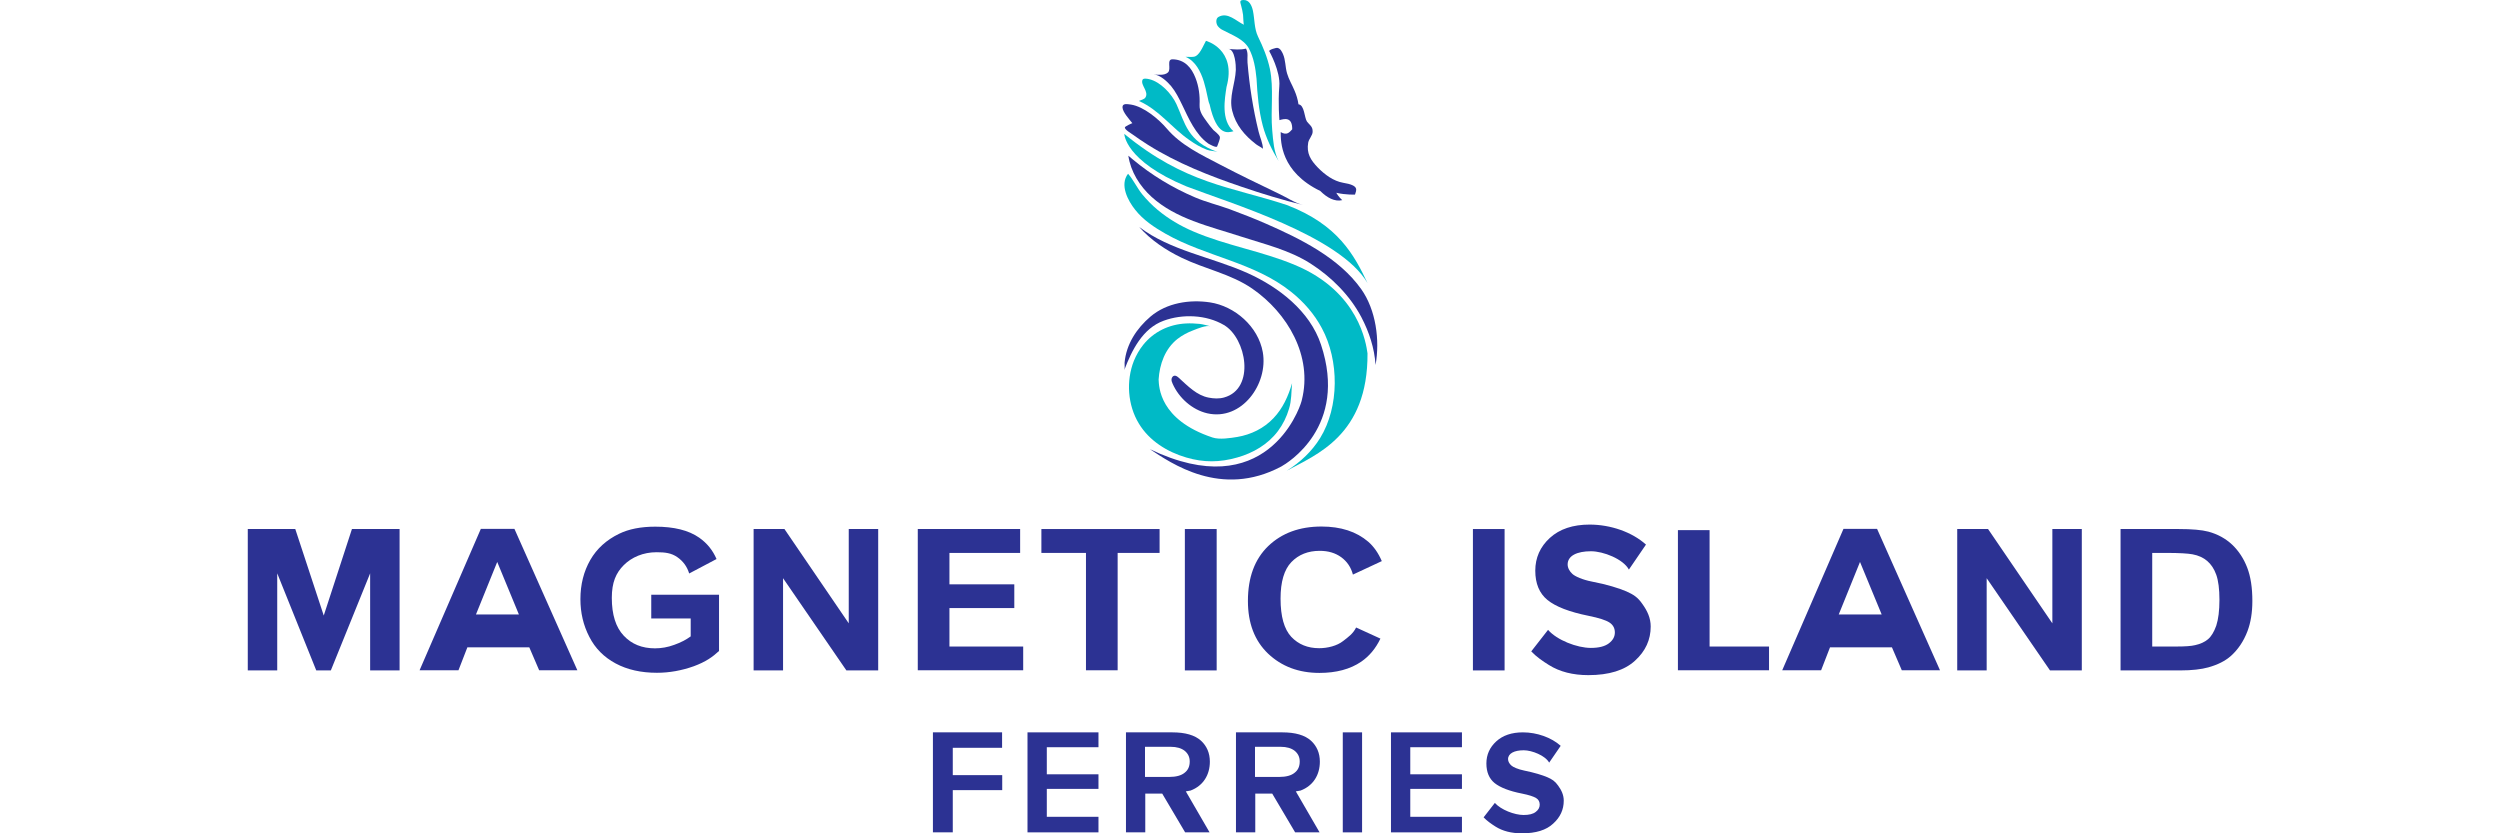<?xml version="1.0" encoding="utf-8"?>
<!-- Generator: Adobe Illustrator 23.0.3, SVG Export Plug-In . SVG Version: 6.00 Build 0)  -->
<svg version="1.1" id="Layer_1_copy" xmlns="http://www.w3.org/2000/svg" xmlns:xlink="http://www.w3.org/1999/xlink" x="0px"
	 y="0px" viewBox="0 0 180 60" style="enable-background:new 0 0 180 60;" xml:space="preserve">
<style type="text/css">
	.st0{fill:#2C3293;}
	.st1{fill:#00BAC6;}
</style>
<g>
	<g>
		<path class="st0" d="M82.02,16.34c0.84,0.95,1.92,1.67,3.06,2.22c1.67,0.81,3.54,1.16,5.08,2.22c2.55,1.76,4.37,4.87,3.57,8.03
			c-0.01,0.04-0.02,0.08-0.03,0.11c-0.16,0.59-2.59,7.42-10.91,3.42c1.51,0.99,5.12,3.56,9.46,1.25c0.43-0.24,4.83-2.86,2.86-8.78
			c-0.8-2.41-3.03-4.13-5.27-5.14C87.24,18.5,84.28,18.06,82.02,16.34z"/>
		<path class="st1" d="M93.03,27.59c-0.06,0.63-0.03,1.23-0.22,1.84c-0.17,0.58-0.44,1.13-0.8,1.61c-0.72,0.96-1.79,1.58-2.93,1.9
			c-1.26,0.36-2.41,0.37-3.67,0c-1.37-0.4-2.66-1.2-3.41-2.44c-0.81-1.33-0.93-3.08-0.36-4.52c0.17-0.41,0.39-0.8,0.67-1.15
			c0.76-0.95,1.87-1.48,3.08-1.54c0.33-0.02,0.65,0,0.98,0.03c0.26,0.03,0.52,0.11,0.78,0.17c-0.34-0.08-0.92,0.17-1.23,0.29
			c-0.41,0.15-0.8,0.36-1.15,0.63c-0.89,0.71-1.28,1.81-1.35,2.92c0.03,0.49,0.03,2.89,3.88,4.17c0.51,0.17,1.29,0.04,1.79-0.04
			c0.99-0.17,1.91-0.62,2.6-1.35C92.36,29.41,92.76,28.52,93.03,27.59z"/>
		<path class="st0" d="M84.86,27.19c-0.09-0.08-0.2-0.16-0.31-0.14c-0.11,0.02-0.19,0.14-0.2,0.25c-0.01,0.11,0.03,0.23,0.08,0.33
			c0.45,1.02,1.41,1.88,2.5,2.13c2.48,0.56,4.4-2.13,3.99-4.41c-0.33-1.84-2.01-3.31-3.81-3.58c-1.48-0.22-3.11,0.04-4.27,1.02
			c-1,0.85-1.75,1.99-1.87,3.32c-0.01,0.15,0.03,0.39-0.02,0.53c0.54-1.42,1.32-3,2.84-3.55c1.36-0.5,3.07-0.43,4.33,0.31
			c1.62,0.94,2.29,4.59,0.01,5.22c-0.36,0.1-0.74,0.08-1.1,0.01C86.17,28.47,85.53,27.8,84.86,27.19z"/>
		<path class="st1" d="M81.22,12.51c-0.62,0.79-0.01,1.94,0.51,2.59c0.58,0.74,1.38,1.27,2.19,1.73c2.9,1.65,6.39,2.05,9.05,4.19
			c0.9,0.72,1.67,1.6,2.21,2.62c1.24,2.31,1.26,5.64-0.13,7.9c-0.6,0.97-1.44,1.75-2.4,2.35c2.1-1.15,5.85-2.54,5.81-8.45
			c-0.1-0.68-0.59-4.43-5.22-6.36c-2.38-1-4.96-1.4-7.33-2.42c-0.91-0.39-1.78-0.9-2.55-1.54c-0.41-0.34-0.78-0.72-1.12-1.13
			C81.86,13.52,81.6,12.94,81.22,12.51z"/>
		<path class="st0" d="M81.24,11.21c0.17,1.15,0.82,2.19,1.68,2.97c0.86,0.78,1.91,1.32,2.99,1.73c1.14,0.44,2.31,0.75,3.47,1.13
			c1.7,0.55,3.44,0.96,4.97,1.93c1.5,0.96,2.83,2.28,3.67,3.87c0.56,1.07,0.94,2.22,1.02,3.44c0.32-1.79,0.03-3.96-1.03-5.46
			c-1.6-2.25-4.34-3.61-6.85-4.71c-0.86-0.38-1.75-0.72-2.63-1.05c-0.82-0.3-1.67-0.5-2.49-0.85c-1.62-0.69-3.14-1.61-4.49-2.74
			C81.45,11.39,81.34,11.3,81.24,11.21z"/>
		<path class="st1" d="M80.95,9.64c0,0,0.03,1.94,4.47,3.78c3.05,1.18,11.07,3.55,13.04,6.96c-0.95-2-2.1-4.2-5.81-5.62
			C88.57,13.42,85.35,13.25,80.95,9.64z"/>
		<path class="st0" d="M93.82,14.76c-1.48-0.36-2.95-0.81-4.39-1.3c-2.33-0.79-4.68-1.71-6.79-3.04c-0.38-0.24-0.75-0.49-1.11-0.75
			c-0.11-0.08-0.56-0.34-0.54-0.5c0.01-0.07,0.53-0.31,0.54-0.3c-0.2-0.26-0.69-0.78-0.71-1.13c-0.02-0.33,0.36-0.24,0.61-0.21
			c0.93,0.15,1.99,1.04,2.58,1.73c1.02,1.2,2.47,1.88,3.83,2.59c1.39,0.73,2.81,1.41,4.22,2.09C92.62,14.2,93.24,14.62,93.82,14.76z
			"/>
		<path class="st1" d="M82,7.27c0.14-0.07,0.38-0.11,0.47-0.25c0.27-0.43-0.37-0.89-0.21-1.27c0.06-0.14,0.34-0.08,0.48-0.05
			c0.82,0.19,1.62,1.06,1.96,1.79c0.62,1.35,0.79,2.69,2.96,3.45c-0.23-0.08-0.52-0.06-0.77-0.16c-0.44-0.17-0.85-0.41-1.23-0.68
			C84.37,9.22,83.46,7.91,82,7.27z"/>
		<path class="st0" d="M87.83,9.86c0.03,0.17-0.14,0.5-0.19,0.67c-0.04,0.16-0.6-0.17-0.64-0.19c-0.93-0.66-1.41-1.81-1.89-2.8
			c-0.23-0.47-0.46-0.94-0.79-1.34c-0.28-0.33-0.8-0.82-1.26-0.84c0.3,0.02,0.78,0.09,1.03-0.14c0.27-0.24-0.13-0.96,0.34-0.95
			c0.87,0.02,1.36,0.6,1.65,1.35c0.24,0.62,0.32,1.27,0.29,1.93c-0.02,0.52,0.25,0.83,0.54,1.24c0.14,0.2,0.29,0.39,0.45,0.57
			C87.48,9.47,87.78,9.69,87.83,9.86z"/>
		<path class="st1" d="M85.36,4.09c0.19,0,0.38,0.02,0.57,0c0.44-0.04,0.7-0.82,0.9-1.15c0,0,2.23,0.59,1.48,3.32
			c-0.13,0.85-0.41,2.4,0.5,3.19c-0.4,0.1-1.2,0.39-1.72-1.94C86.86,7.08,86.79,4.71,85.36,4.09z"/>
		<path class="st0" d="M88.45,3.52c0.48,0.05,0.54,1.21,0.53,1.51c-0.04,0.99-0.51,1.95-0.26,2.95c0.25,1.02,0.9,1.78,1.72,2.41
			c0.16,0.12,0.34,0.19,0.49,0.32c0-0.38-0.22-0.85-0.31-1.23c-0.4-1.63-0.66-3.3-0.8-4.98c-0.03-0.32,0.07-0.7-0.11-1
			C89.32,3.6,88.84,3.56,88.45,3.52z"/>
		<path class="st1" d="M87.69,1.89c-0.14-0.17-0.18-0.55,0.04-0.67c0.66-0.38,1.29,0.31,1.83,0.56c-0.03-0.02-0.05-0.63-0.06-0.71
			c-0.03-0.23-0.08-0.45-0.14-0.67C89.3,0.16,89.22,0.01,89.52,0c0.43-0.02,0.61,0.41,0.69,0.77c0.13,0.62,0.09,1.29,0.37,1.87
			c0.36,0.74,0.68,1.51,0.85,2.31c0.3,1.43,0.04,2.97,0.17,4.43c0.07,0.77,0.11,1.52,0.46,2.22c-0.48-0.8-0.9-1.65-1.14-2.55
			c-0.29-1.1-0.39-2.25-0.45-3.39c-0.07-0.73-0.2-1.52-0.55-2.17c-0.37-0.68-1.22-0.97-1.87-1.32C87.91,2.11,87.78,2,87.69,1.89z"/>
		<path class="st0" d="M91.39,3.69c0,0,0.82,1.45,0.72,2.53c-0.1,1.21,0.01,2.43,0.01,2.43c0.35-0.1,0.93-0.26,0.92,0.66
			c-0.21,0.23-0.39,0.46-0.83,0.2c0,0.69,0,2.86,2.85,4.24c0.49,0.49,1.05,0.79,1.58,0.66c-0.26-0.23-0.43-0.53-0.43-0.53
			c0.69,0.16,1.35,0.13,1.35,0.13c0.1-0.33,0.33-0.66-0.85-0.85c-0.7-0.12-1.33-0.59-1.82-1.09c-0.53-0.55-0.83-1.03-0.7-1.8
			c0.05-0.28,0.33-0.53,0.32-0.8C94.52,9.09,94.28,9,94.1,8.75c-0.19-0.28-0.17-1.19-0.61-1.24c-0.05-0.35-0.15-0.68-0.29-1
			c-0.17-0.41-0.41-0.8-0.53-1.22c-0.14-0.47-0.1-0.96-0.3-1.41c-0.08-0.17-0.18-0.38-0.38-0.43C91.89,3.42,91.33,3.59,91.39,3.69z"
			/>
	</g>
	<g>
		<path class="st0" d="M68.6,59.93h-1.43v-7.2h4.98v1.11H68.6v1.97h3.56v1.08H68.6V59.93z"/>
		<path class="st0" d="M79.09,59.93h-5.11v-7.2h5.11v1.07h-3.72v1.95h3.72v1.05h-3.72v2.01h3.72V59.93z"/>
		<path class="st0" d="M105.26,59.93h-5.11v-7.2h5.11v1.07h-3.72v1.95h3.72v1.05h-3.72v2.01h3.72V59.93z"/>
		<path class="st0" d="M98.07,59.93h-1.39v-7.2h1.39V59.93z"/>
		<path class="st0" d="M85.72,56.92c0.93-0.35,1.39-1.15,1.39-2.08c0-0.62-0.22-1.13-0.65-1.52c-0.44-0.39-1.12-0.59-2.05-0.59
			h-3.34v7.2h1.39v-2.79h1.22l1.65,2.79h1.76l-1.71-2.95L85.72,56.92z M82.45,53.77h1.84c0.43,0,0.77,0.1,1.01,0.29
			c0.24,0.2,0.36,0.45,0.36,0.77c0,0.35-0.12,0.62-0.37,0.81c-0.24,0.2-0.62,0.3-1.12,0.3h-1.73V53.77z"/>
		<path class="st0" d="M93.64,56.92c0.93-0.35,1.39-1.15,1.39-2.08c0-0.62-0.22-1.13-0.65-1.52c-0.44-0.39-1.12-0.59-2.05-0.59
			h-3.34v7.2h1.39v-2.79h1.22l1.65,2.79h1.76l-1.71-2.95L93.64,56.92z M90.37,53.77h1.84c0.43,0,0.77,0.1,1.01,0.29
			c0.24,0.2,0.36,0.45,0.36,0.77c0,0.35-0.12,0.62-0.37,0.81c-0.24,0.2-0.62,0.3-1.12,0.3h-1.73V53.77z"/>
		<path class="st0" d="M17.84,48.26V38.09h3.42l2.05,6.23l2.03-6.23h3.43v10.18h-2.12v-6.99l-2.83,6.99h-1.05l-2.81-6.99v6.99H17.84
			z"/>
		<path class="st0" d="M41.57,48.26h-2.75l-0.71-1.65h-4.46l-0.64,1.65h-2.8l4.41-10.18h2.42L41.57,48.26z M37.36,44.24l-1.56-3.78
			l-1.53,3.78H37.36z"/>
		<path class="st0" d="M54.26,48.26V38.09h2.22l4.63,6.79v-6.79h2.12v10.18h-2.29l-4.56-6.64v6.64H54.26z"/>
		<path class="st0" d="M139.68,48.26h-2.75l-0.71-1.65h-4.46l-0.64,1.65h-2.8l4.41-10.18h2.42L139.68,48.26z M135.48,44.24
			l-1.56-3.78l-1.53,3.78H135.48z"/>
		<path class="st0" d="M140.92,48.26V38.09h2.22l4.63,6.79v-6.79h2.12v10.18h-2.29l-4.56-6.64v6.64H140.92z"/>
		<path class="st0" d="M66.08,48.26V38.09h7.37v1.72h-5.09v2.26h4.67v1.71h-4.67v2.77h5.31v1.71H66.08z"/>
		<path class="st0" d="M78.19,48.26v-8.45h-3.21v-1.72h8.51v1.72h-3.02v8.45H78.19z"/>
		<path class="st0" d="M85.31,48.26V38.09h2.29v10.18H85.31z"/>
		<path class="st0" d="M106.05,48.26V38.09h2.28v10.18H106.05z"/>
		<path class="st0" d="M120.81,48.26V38.17h2.28v8.38h4.28v1.71H120.81z"/>
		<path class="st0" d="M152.68,38.09h4.18c0.94,0,1.66,0.06,2.15,0.19c0.66,0.18,1.23,0.49,1.71,0.94c0.47,0.45,0.83,1,1.08,1.65
			c0.25,0.65,0.37,1.45,0.37,2.4c0,0.84-0.12,1.56-0.35,2.17c-0.28,0.74-0.69,1.34-1.21,1.8c-0.4,0.35-0.93,0.62-1.61,0.81
			c-0.5,0.14-1.18,0.22-2.02,0.22h-4.3V38.09z M154.96,39.81v6.74h1.71c0.64,0,1.1-0.03,1.38-0.1c0.37-0.08,0.68-0.22,0.92-0.42
			c0.24-0.2,0.44-0.53,0.6-0.98c0.15-0.46,0.23-1.08,0.23-1.86s-0.08-1.39-0.23-1.81c-0.15-0.42-0.37-0.75-0.65-0.99
			s-0.63-0.4-1.06-0.48c-0.32-0.06-0.94-0.1-1.88-0.1H154.96z"/>
		<path class="st0" d="M50.34,38.71c-0.76-0.53-1.81-0.79-3.16-0.79c-1.04,0-1.9,0.17-2.6,0.51c-0.91,0.44-1.61,1.07-2.08,1.89
			c-0.47,0.82-0.71,1.76-0.71,2.82c0,0.98,0.21,1.88,0.64,2.71c0.42,0.83,1.06,1.47,1.9,1.92c0.84,0.45,1.83,0.67,2.97,0.67
			c0.89,0,1.78-0.16,2.65-0.47c0.87-0.32,1.37-0.68,1.82-1.1v-4.05h-4.88v1.71h2.84v1.29c-0.33,0.24-0.73,0.45-1.19,0.61
			c-0.46,0.17-0.92,0.25-1.38,0.25c-0.93,0-1.68-0.3-2.25-0.91c-0.57-0.6-0.86-1.51-0.86-2.72c0-1.12,0.3-1.8,0.86-2.36
			c0.57-0.57,1.4-0.93,2.36-0.93c0.63,0,1.07,0.06,1.49,0.35c0.42,0.29,0.71,0.68,0.86,1.18l1.97-1.04
			C51.32,39.62,50.91,39.11,50.34,38.71z"/>
		<path class="st0" d="M101.84,46.31"/>
		<path class="st0" d="M96.71,46.15c-0.44,0.35-1.12,0.52-1.73,0.52c-0.82,0-1.49-0.27-2.01-0.82c-0.51-0.55-0.77-1.46-0.77-2.75
			c0-1.21,0.26-2.09,0.78-2.63c0.52-0.54,1.2-0.81,2.04-0.81c0.61,0,1.12,0.15,1.55,0.46c0.42,0.31,0.7,0.72,0.84,1.25l2.08-0.97
			c-0.25-0.58-0.57-1.04-0.97-1.39c-0.86-0.74-1.99-1.1-3.37-1.1c-1.58,0-2.86,0.47-3.84,1.41c-0.97,0.94-1.46,2.25-1.46,3.95
			c0,1.6,0.48,2.86,1.45,3.79c0.97,0.92,2.2,1.39,3.7,1.39c1.21,0,2.22-0.27,3.01-0.81c0.58-0.4,1.04-0.95,1.38-1.66l-1.75-0.8
			C97.42,45.63,97.07,45.87,96.71,46.15z"/>
		<path class="st0" d="M117.1,42.58c-0.51-0.22-1.39-0.5-2.5-0.71c-0.66-0.13-1.2-0.37-1.39-0.55c-0.19-0.17-0.34-0.42-0.34-0.68
			c0-0.63,0.68-0.95,1.68-0.95c0.89,0,2.32,0.56,2.73,1.32l1.23-1.8c-1-0.9-2.54-1.44-4.06-1.44c-1.2,0-2.16,0.32-2.86,0.96
			c-0.7,0.64-1.05,1.43-1.05,2.36c0,0.92,0.29,1.63,0.88,2.11c0.59,0.48,1.57,0.86,2.96,1.14c0.74,0.15,1.24,0.31,1.5,0.48
			c0.26,0.17,0.39,0.41,0.39,0.72c0,0.3-0.14,0.56-0.43,0.78c-0.29,0.22-0.72,0.33-1.3,0.33c-0.99,0-2.44-0.56-3.08-1.3l-1.21,1.55
			c0.37,0.39,0.82,0.7,1.27,0.98c0.78,0.49,1.73,0.73,2.84,0.73c1.49,0,2.61-0.35,3.36-1.04c0.76-0.69,1.13-1.51,1.13-2.46
			c0-0.61-0.24-1.12-0.59-1.61C117.92,43,117.61,42.81,117.1,42.58z"/>
		<path class="st0" d="M111.41,55.96c-0.35-0.15-0.93-0.33-1.67-0.48c-0.44-0.09-0.81-0.25-0.93-0.37
			c-0.13-0.12-0.23-0.28-0.23-0.45c0-0.42,0.46-0.64,1.13-0.64c0.59,0,1.55,0.38,1.83,0.89l0.83-1.21c-0.67-0.6-1.71-0.97-2.72-0.97
			c-0.81,0-1.45,0.22-1.92,0.65c-0.47,0.43-0.71,0.96-0.71,1.59c0,0.62,0.2,1.09,0.59,1.41c0.4,0.32,1.06,0.58,1.98,0.76
			c0.5,0.1,0.83,0.21,1.01,0.32s0.26,0.27,0.26,0.48c0,0.2-0.1,0.38-0.29,0.52c-0.19,0.15-0.48,0.22-0.87,0.22
			c-0.66,0-1.64-0.38-2.07-0.87l-0.81,1.04c0.25,0.26,0.55,0.47,0.85,0.66c0.52,0.33,1.16,0.49,1.91,0.49c1,0,1.75-0.23,2.25-0.7
			c0.51-0.46,0.76-1.01,0.76-1.65c0-0.41-0.16-0.75-0.4-1.08C111.96,56.24,111.75,56.11,111.41,55.96z"/>
	</g>
</g>
</svg>
